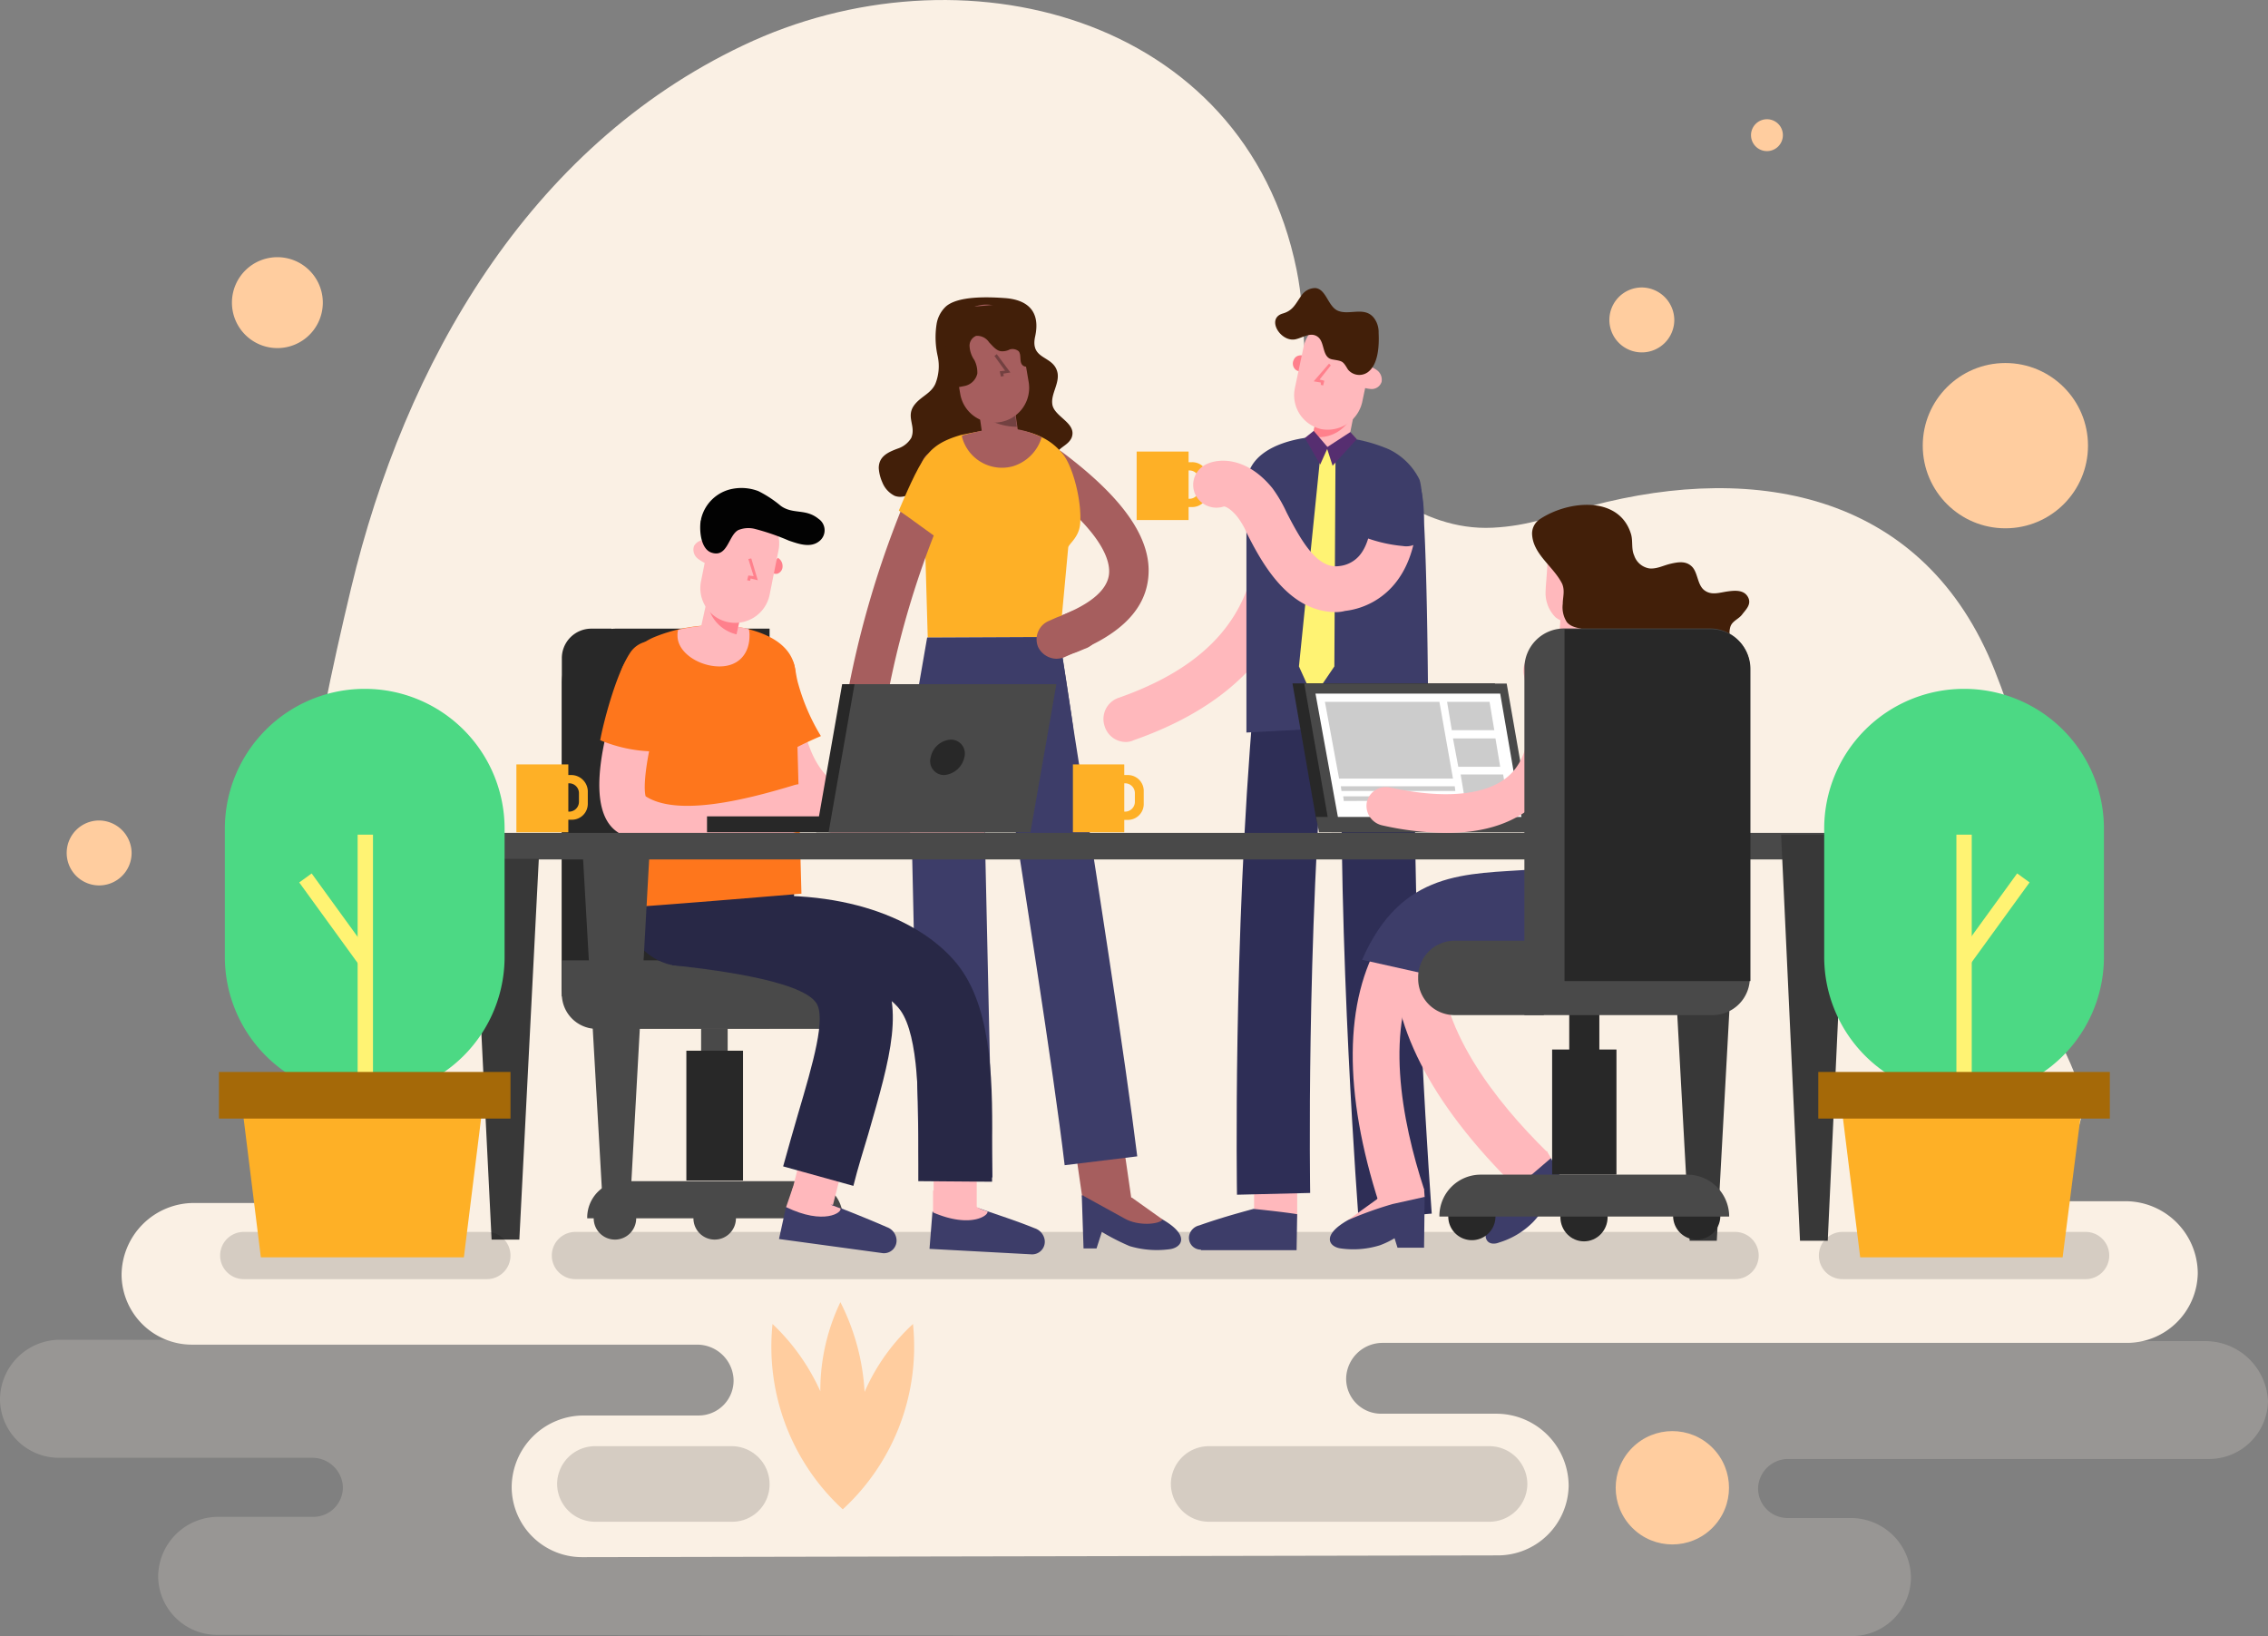<svg id="图层_1" data-name="图层 1" xmlns="http://www.w3.org/2000/svg" viewBox="0 0 384.3 277.2"><rect x="0" y="0" width="384.3" height="277.2" fill="#808080" stroke="none"/><defs><style>.cls-1{fill:#faf0e4;}.cls-2{opacity:0.2;}.cls-3{fill:#ffcd9f;}.cls-4{opacity:0.15;}.cls-5{fill:#421f09;}.cls-6{fill:#a65e5e;}.cls-7{fill:#feb026;}.cls-8{fill:#3d3d69;}.cls-9{fill:#734141;}.cls-10{fill:#ffb8bc;}.cls-11{fill:#2e2e56;}.cls-12{fill:#723891;}.cls-13{fill:#ff808c;}.cls-14{fill:#fff373;}.cls-15{fill:#562e70;}.cls-16{fill:#282828;}.cls-17{fill:#494949;}.cls-18{fill:#fff;}.cls-19{fill:#ccc;}.cls-20{fill:#282846;}.cls-21{fill:#fe761c;}.cls-22{fill:none;stroke:#ffb8bc;stroke-miterlimit:10;stroke-width:7.21px;}.cls-23{fill:#020202;}.cls-24{fill:#383838;}.cls-25{fill:#4cd984;}.cls-26{fill:#a56908;}</style></defs><title>meeting</title><path class="cls-1" d="M348.9,177.53c3.9-11.9-3.4-37-8.9-50.9-11.8-29.8-40-35.4-68.4-27.9-6.5,1.7-10.5,3.4-16.7,3.7s-11.8-1.9-16.7-5.1c-6.7-4.4-11.7-7.4-13.8-15.5s-.9-14.2-2.7-23.1c-8.8-43.3-57.1-55.5-93.8-38C91.5,38,70.6,74.63,61.5,112.63c-6.7,28-11.2,53.5-10,84.2.3,7.8-18.7,3.4,11.7,24.2,7.4,5.1,264.5-2.4,265.1-2.6C375.3,205.93,344.5,191.33,348.9,177.53Z" transform="translate(-2 -13.03)"/><g class="cls-2"><path class="cls-1" d="M375.8,240.23,12.2,240A10.18,10.18,0,0,0,2,250.23,10,10,0,0,0,12,260H54.9a5.17,5.17,0,0,1,5.2,4.9,5,5,0,0,1-5,5.1H39a10.18,10.18,0,0,0-10.2,10.2,10,10,0,0,0,10,9.8l277,.2a10,10,0,0,0,10-9.8,10.18,10.18,0,0,0-10.2-10.2H304.9a5,5,0,0,1-5-5.1,5.1,5.1,0,0,1,5.2-4.9h71.2a10,10,0,0,0,10-9.8A10.64,10.64,0,0,0,375.8,240.23Z" transform="translate(-2 -13.03)"/></g><circle class="cls-3" cx="285.37" cy="265.07" r="9.6" transform="translate(-105.85 266.4) rotate(-45)"/><path class="cls-1" d="M34.9,216.83H165.1v-.3h197a12.27,12.27,0,0,1,12.3,12.2,12,12,0,0,1-12,11.8H236.3a6.17,6.17,0,0,0-6.2,5.9,5.92,5.92,0,0,0,6,6.1h19.4a12.27,12.27,0,0,1,12.3,12.2,12,12,0,0,1-12,11.8l-155.1.3a11.93,11.93,0,0,1-12-11.8,12.21,12.21,0,0,1,12.3-12.2h19.3a5.92,5.92,0,0,0,6-6.1,6.17,6.17,0,0,0-6.2-5.9H34.6a11.93,11.93,0,0,1-12-11.8A12.27,12.27,0,0,1,34.9,216.83Z" transform="translate(-2 -13.03)"/><g class="cls-4"><path d="M296,229.73H99.5a4,4,0,0,1-4-4h0a4,4,0,0,1,4-4H296a4,4,0,0,1,4,4h0A4,4,0,0,1,296,229.73Z" transform="translate(-2 -13.03)"/></g><path class="cls-5" d="M160.9,73.43a8,8,0,0,1-.4,4.6c-.7,1.6-2.3,2.1-3.4,3.4-1.8,2.1.2,3.7-.7,5.8a4.18,4.18,0,0,1-2.3,1.8c-1.6.6-3.2,1.3-3.2,3.3a7.06,7.06,0,0,0,.6,2.4,4.32,4.32,0,0,0,2.1,2.3c1.9.7,3.5-1,5.2-1.5,3.9-1.2,6,3.7,9.7,3.1,2.8-.4,4.3-4.5,7.2-4.2a7.24,7.24,0,0,1,2.7,1.2c2,1,3.8-.2,3.1-2.4a14.13,14.13,0,0,1-.6-2.2c-.3-2.2,2-2.2,2.7-3.9.9-2.5-3.1-3.5-3.3-5.7-.2-1.7,1.2-3.4.9-5.2-.6-3.1-4.7-2.1-3.8-6.2s-1.1-6.2-5.1-6.5c-2.8-.2-7.9-.4-10,1.4a5.22,5.22,0,0,0-1.6,3A14.49,14.49,0,0,0,160.9,73.43Z" transform="translate(-2 -13.03)"/><path class="cls-6" d="M181.5,124.33a3.48,3.48,0,0,1-3.2-2.2,3.39,3.39,0,0,1,2.1-4.3c4-1.4,9-3.8,9.5-7.4.3-2.2-.8-7.1-11.9-15.4a3.36,3.36,0,1,1,4-5.4c10.8,8.1,15.5,15.2,14.5,21.8-.8,5.5-5.5,9.7-13.9,12.7A2.34,2.34,0,0,1,181.5,124.33Z" transform="translate(-2 -13.03)"/><path class="cls-7" d="M169.1,85.93c2.7-.4,6.6-.3,9.5,1.2a10.24,10.24,0,0,1,3.7,3.1c1.7,2.4,3.1,8.3,2.7,11.8-.3,2.2-2,3.2-2,3.8l-1.4,15.1-22.4.1-.4-14-.4-14.4c.2-3.5,3.3-5,6.4-5.9C166.2,86.43,167.8,86.13,169.1,85.93Z" transform="translate(-2 -13.03)"/><path class="cls-8" d="M157,133.13l2.1-12.1,22.4-.1s2.4,15,2.4,16.1Z" transform="translate(-2 -13.03)"/><path class="cls-6" d="M171.9,89.63h0a3.07,3.07,0,0,0,2.6-3.5l-1-6.9-6,.9,1,6.9A3,3,0,0,0,171.9,89.63Z" transform="translate(-2 -13.03)"/><path class="cls-9" d="M166.2,78.63l7-1,1.1,7.7c-3.2,0-6.5-1.6-7.5-4.1a12.09,12.09,0,0,1-.5-1.8Z" transform="translate(-2 -13.03)"/><path class="cls-6" d="M171.5,84.53h0a5.83,5.83,0,0,1-6.8-4.8l-1.4-8.2a5.9,5.9,0,0,1,4.8-6.8h0a5.83,5.83,0,0,1,6.8,4.8l1.4,8.2A5.88,5.88,0,0,1,171.5,84.53Z" transform="translate(-2 -13.03)"/><polygon class="cls-9" points="169.6 63.8 169.4 62.9 170.3 62.8 168.5 60.3 168.9 60 171.2 63.1 170 63.3 170.1 63.7 169.6 63.8"/><path class="cls-7" d="M165.3,106.33a74,74,0,0,0,15.6-.1A13.7,13.7,0,0,1,165.3,106.33Z" transform="translate(-2 -13.03)"/><rect class="cls-6" x="182.71" y="176.81" width="8.2" height="40.8" transform="translate(-28.42 15.88) rotate(-8.27)"/><path class="cls-8" d="M199,219.63a66.43,66.43,0,0,0-7.9-2.8l-5.8-1.3.3,9h2.2l.9-2.8a38.12,38.12,0,0,0,4.7,2.4,16.12,16.12,0,0,0,7,.5C202.4,224.23,203.5,222.23,199,219.63Z" transform="translate(-2 -13.03)"/><path class="cls-6" d="M193.8,215.93l5.2,3.7c-.5.8-4.1,1.2-6.5-.2l-6.9-3.8C185.5,215.63,194.8,215.93,193.8,215.93Z" transform="translate(-2 -13.03)"/><path class="cls-6" d="M147.8,141.73h-.5a3.45,3.45,0,0,1-2.9-3.8,164.39,164.39,0,0,1,14-47,3.38,3.38,0,0,1,6.1,2.9,153.73,153.73,0,0,0-13.4,45A3.34,3.34,0,0,1,147.8,141.73Z" transform="translate(-2 -13.03)"/><path class="cls-7" d="M154.3,99.53c.9-2.1,3.1-7.4,4.6-9.2,1.8-2.2,2.9-2.2,4.8-1.2S166,92,165.1,94c-1.6,3.3-3,6.7-4.3,10.1C160.6,104.13,156.3,100.83,154.3,99.53Z" transform="translate(-2 -13.03)"/><path class="cls-6" d="M169,85.83a14.54,14.54,0,0,1,9.5,1.3,7.3,7.3,0,0,1-4.9,4.9,7,7,0,0,1-8.6-5v-.2C166.3,86.43,167.8,86.13,169,85.83Z" transform="translate(-2 -13.03)"/><rect class="cls-8" x="156.92" y="135.14" width="12.4" height="77.5" transform="translate(-5.82 -9.37) rotate(-1.27)"/><path class="cls-8" d="M182.4,210.43c-1.9-16.1-7.2-49.3-10.6-71.4-1-6.3-1.9-11.9-2.5-16.1l12.2-1.9c.7,4.2,1.5,9.8,2.5,16.1,3.7,23.4,8.7,55.5,10.7,71.8Z" transform="translate(-2 -13.03)"/><path class="cls-6" d="M181,124.63a3.53,3.53,0,0,1-3.1-2,3.38,3.38,0,0,1,1.8-4.4c.7-.3,1.3-.6,1.9-.8s1.2-.5,1.9-.8a3.36,3.36,0,0,1,2.6,6.2c-.8.3-1.4.6-2,.8s-1.2.5-1.9.8A4.3,4.3,0,0,1,181,124.63Z" transform="translate(-2 -13.03)"/><path class="cls-5" d="M165.4,78.43a2.79,2.79,0,0,0,2.2-2.1,4.56,4.56,0,0,0-.5-2.3,4.53,4.53,0,0,1-.8-2.2,1.8,1.8,0,0,1,1.1-1.9,2.41,2.41,0,0,1,2.2,1.1c.6.6,1.2,1.4,2,1.5a2.7,2.7,0,0,0,1.5-.3,1.63,1.63,0,0,1,1.5.3c.5.6.1,1.7.6,2.3s1.6.3,2-.4a3.91,3.91,0,0,0,.1-2.4c-.3-1.4-.5-2.9-.8-4.3a4.22,4.22,0,0,0-1.2-2.7,4.41,4.41,0,0,0-3.2-.5l-6.8.6a4.7,4.7,0,0,0-2.6.8c-.9.8-.8,2.2-.7,3.4.2,2.3.4,4.6.5,6.9,0,.6-.1,1.7.4,2.2S164.8,78.53,165.4,78.43Z" transform="translate(-2 -13.03)"/><rect class="cls-10" x="212.5" y="200.1" width="7.3" height="6.3"/><path class="cls-11" d="M211.6,215.43c0-.4-.7-42.8,2.8-83.2l12.3,1c-3.4,39.8-2.7,81.5-2.7,81.9Z" transform="translate(-2 -13.03)"/><path class="cls-11" d="M232.2,219.63c0-.5-3.6-45.9-2.8-86.4l12.4.2c-.7,39.9,2.8,84.8,2.8,85.2Z" transform="translate(-2 -13.03)"/><path class="cls-12" d="M223.9,222.33Z" transform="translate(-2 -13.03)"/><path class="cls-8" d="M205.5,224.73a2,2,0,0,1-2-2.4h0a2.26,2.26,0,0,1,1.7-1.7c3.1-1.1,5.9-1.9,9.2-2.8,0,0,5,.5,7.4.9l-.1,6.1H205.5Z" transform="translate(-2 -13.03)"/><path class="cls-8" d="M203.5,222.33Z" transform="translate(-2 -13.03)"/><path class="cls-10" d="M192.8,138.73a3.75,3.75,0,0,1-3.6-2.6,3.79,3.79,0,0,1,2.4-4.9c18.5-6.5,25.8-18.2,22.9-36.6a3.85,3.85,0,1,1,7.6-1.2c3.4,22.1-6,37.3-28,45A3.08,3.08,0,0,1,192.8,138.73Z" transform="translate(-2 -13.03)"/><path class="cls-8" d="M213.2,137.13V95.33c0-5,4.8-7.3,9.8-8.1a27.13,27.13,0,0,1,14.3,1.9,11.17,11.17,0,0,1,5.2,5.1c1.4,3.3,1.5,41.1,1.5,41.1C244,135.53,213.2,137.13,213.2,137.13Z" transform="translate(-2 -13.03)"/><path class="cls-13" d="M223.1,75.63a1.21,1.21,0,0,1-1.6,0,1.38,1.38,0,0,1-.3-1.6c.5-1.2,1.9-.7,1.9-.7C223.4,74.23,222.8,74.83,223.1,75.63Z" transform="translate(-2 -13.03)"/><path class="cls-10" d="M226.9,90.23h0a2.93,2.93,0,0,1-2.5-3.2l1.2-6,6,1.2-1.2,6A3,3,0,0,1,226.9,90.23Z" transform="translate(-2 -13.03)"/><path class="cls-13" d="M231.9,80.53l-6-1.2L224.4,87a6.13,6.13,0,0,0,6.8-3.9,12.09,12.09,0,0,0,.5-1.8Z" transform="translate(-2 -13.03)"/><path class="cls-10" d="M225.9,85.73h0a5.88,5.88,0,0,1-4.5-6.9l1.5-7.1a5.88,5.88,0,0,1,6.9-4.5h0a5.88,5.88,0,0,1,4.5,6.9l-1.5,7.1A6,6,0,0,1,225.9,85.73Z" transform="translate(-2 -13.03)"/><polygon class="cls-13" points="224.2 65.3 223.8 65.2 223.8 64.8 222.6 64.6 225.2 61.6 225.5 61.9 223.6 64.3 224.4 64.5 224.2 65.3"/><path class="cls-10" d="M232.1,78.33a6,6,0,0,0,2.2.6,1.75,1.75,0,0,0,1.8-1.2,2,2,0,0,0-.8-2,5.39,5.39,0,0,0-2.2-.9C233.1,75.83,232.3,77.23,232.1,78.33Z" transform="translate(-2 -13.03)"/><path class="cls-5" d="M228.6,65.63c-1.6-.8-1.9-3.6-3.7-3.8a2.83,2.83,0,0,0-2.4,1.3c-1,1.4-1.4,2.5-3.1,3-2.9.8-.5,4.8,2,4.4,1.2-.2,2.6-1.3,3.8-.5,1.4.9.7,3.6,2.6,3.9,1.7.3,1.7.2,2.6,1.7a2.48,2.48,0,0,0,3.3.5c1.9-1.3,2-4.7,1.9-6.7a4.06,4.06,0,0,0-.4-1.9C233.7,64.53,230.7,66.63,228.6,65.63Z" transform="translate(-2 -13.03)"/><polygon class="cls-14" points="223.8 76.5 220.1 112.9 222.5 118.2 226.1 112.9 226.3 76.2 225 75.8 223.8 76.5"/><polygon class="cls-15" points="225.8 78.9 224.8 75.8 228.8 73.2 229.9 74.4 225.8 78.9"/><polygon class="cls-15" points="223.7 78.7 225 75.8 222.6 73 221.1 74.2 223.7 78.7"/><polygon class="cls-7" points="201.4 88.1 192.6 88.1 192.6 88.1 192.6 76.5 201.4 76.5 201.4 88.1"/><path class="cls-7" d="M204,91.33h-2.2a2.69,2.69,0,0,0-2.7,2.7v2.2a2.69,2.69,0,0,0,2.7,2.7H204a2.69,2.69,0,0,0,2.7-2.7V94A2.69,2.69,0,0,0,204,91.33Zm1.2,4.5a1.67,1.67,0,0,1-1.6,1.7h-1.3a1.67,1.67,0,0,1-1.6-1.7v-1.4a1.67,1.67,0,0,1,1.6-1.7h1.3a1.67,1.67,0,0,1,1.6,1.7Z" transform="translate(-2 -13.03)"/><path class="cls-10" d="M228.4,116.73c-8.2,0-12.7-8.6-15.1-13.3a13,13,0,0,0-1.6-2.8c-1.2-1.5-2.1-1.8-2.3-1.8a4,4,0,0,1-4.8-1.9,3.86,3.86,0,0,1,1.7-5.2c2.1-1.1,6.9-1.4,11.3,4a23.41,23.41,0,0,1,2.4,4.1c2.6,5.1,5.3,9.6,8.9,9.1a5.19,5.19,0,0,0,3.7-2.1c2.3-3.1,1.9-8.7,1.7-9.9a3.86,3.86,0,0,1,7.6-1.4c0,.1,1.6,9.4-3.1,15.8a12.84,12.84,0,0,1-8.9,5.2A6.05,6.05,0,0,1,228.4,116.73Zm-18.5-18Zm0-.1Z" transform="translate(-2 -13.03)"/><path class="cls-8" d="M235.7,91.83a3,3,0,0,0-2,1.3,6.15,6.15,0,0,0-.7,2.3,24.8,24.8,0,0,0,.2,8.6,24.55,24.55,0,0,0,6.5,1.5,3.4,3.4,0,0,0,2.6-.6c.8-.7.8-1.8.9-2.8A21.8,21.8,0,0,0,243,97a7,7,0,0,0-2.5-4.4C239.3,91.73,237.4,91.73,235.7,91.83Z" transform="translate(-2 -13.03)"/><circle class="cls-3" cx="339.8" cy="75.5" r="14"/><path class="cls-3" d="M285.7,67.23a5.5,5.5,0,1,1-5.5-5.5A5.55,5.55,0,0,1,285.7,67.23Z" transform="translate(-2 -13.03)"/><path class="cls-3" d="M24.3,157.53a5.5,5.5,0,1,1-5.5-5.5A5.55,5.55,0,0,1,24.3,157.53Z" transform="translate(-2 -13.03)"/><path class="cls-3" d="M304.1,35.93a2.7,2.7,0,1,1-2.7-2.7A2.69,2.69,0,0,1,304.1,35.93Z" transform="translate(-2 -13.03)"/><path class="cls-3" d="M49,72a7.7,7.7,0,1,1,7.7-7.7A7.7,7.7,0,0,1,49,72Z" transform="translate(-2 -13.03)"/><path class="cls-3" d="M156.7,237.33a34.21,34.21,0,0,0-8.2,11.5,38.24,38.24,0,0,0-4.1-15.2,34.68,34.68,0,0,0-3.4,15.1,36,36,0,0,0-8.1-11.4,37.43,37.43,0,0,0,11.9,31.4v-1.8h0v1.8A37.43,37.43,0,0,0,156.7,237.33Z" transform="translate(-2 -13.03)"/><path class="cls-16" d="M103,187.23h29.4v-67.7H106.5a9.28,9.28,0,0,0-9.3,9.3v51.4C97.2,184.13,99.8,187.23,103,187.23Z" transform="translate(-2 -13.03)"/><path class="cls-16" d="M97.2,181.83h8.4v-62.3h-3.4a5,5,0,0,0-5,5Z" transform="translate(-2 -13.03)"/><path class="cls-17" d="M109.8,219.43a3.6,3.6,0,1,1-3.6-3.6A3.59,3.59,0,0,1,109.8,219.43Z" transform="translate(-2 -13.03)"/><path class="cls-17" d="M143.5,219.33a3.6,3.6,0,1,1-3.6-3.6A3.59,3.59,0,0,1,143.5,219.33Z" transform="translate(-2 -13.03)"/><path class="cls-17" d="M126.7,219.43a3.6,3.6,0,1,1-3.6-3.6A3.59,3.59,0,0,1,126.7,219.43Z" transform="translate(-2 -13.03)"/><rect class="cls-17" x="118.8" y="174.2" width="4.5" height="12.7"/><rect class="cls-16" x="116.3" y="178" width="9.6" height="22"/><path class="cls-17" d="M144.8,219.43H101.5v-.1a6.17,6.17,0,0,1,6.2-6.2h30.8a6.15,6.15,0,0,1,6.3,6.3Z" transform="translate(-2 -13.03)"/><path class="cls-17" d="M143.4,175.73H97.2v5.6a5.91,5.91,0,0,0,5.8,6h40.4a5.7,5.7,0,0,0,5.6-5.8h0A5.7,5.7,0,0,0,143.4,175.73Z" transform="translate(-2 -13.03)"/><polygon class="cls-7" points="96.3 141 87.5 141 87.5 141 87.5 129.5 96.3 129.5 96.3 141"/><path class="cls-7" d="M98.9,144.33H96.7A2.69,2.69,0,0,0,94,147v2.2a2.69,2.69,0,0,0,2.7,2.7h2.2a2.69,2.69,0,0,0,2.7-2.7V147A2.82,2.82,0,0,0,98.9,144.33Zm1.2,4.5a1.67,1.67,0,0,1-1.6,1.7H97.2a1.67,1.67,0,0,1-1.6-1.7v-1.4a1.67,1.67,0,0,1,1.6-1.7h1.3a1.67,1.67,0,0,1,1.6,1.7Z" transform="translate(-2 -13.03)"/><polygon class="cls-7" points="190.5 141 181.8 141 181.8 141 181.8 129.5 190.5 129.5 190.5 141"/><path class="cls-7" d="M193.1,144.33h-2.2a2.69,2.69,0,0,0-2.7,2.7v2.2a2.69,2.69,0,0,0,2.7,2.7h2.2a2.69,2.69,0,0,0,2.7-2.7V147A2.69,2.69,0,0,0,193.1,144.33Zm1.2,4.5a1.67,1.67,0,0,1-1.6,1.7h-1.3a1.67,1.67,0,0,1-1.6-1.7v-1.4a1.67,1.67,0,0,1,1.6-1.7h1.3a1.67,1.67,0,0,1,1.6,1.7Z" transform="translate(-2 -13.03)"/><path class="cls-16" d="M227.7,154h32l-4.4-25.2H221l4,22.9A2.78,2.78,0,0,0,227.7,154Z" transform="translate(-2 -13.03)"/><polygon class="cls-17" points="225.3 140.3 259.7 141 255.3 115.8 221 115.8 225.3 140.3"/><path class="cls-17" d="M259.3,151.43H225l.5,2.6h52.4a2.46,2.46,0,0,0,2.4-2.5v-.1Z" transform="translate(-2 -13.03)"/><polygon class="cls-18" points="257.8 138.4 254.2 117.5 222.9 117.5 226.7 138.4 257.8 138.4"/><polygon class="cls-19" points="246.2 131.9 243.9 118.9 224.5 118.9 226.9 131.9 246.2 131.9"/><polygon class="cls-19" points="227.2 133.2 227.3 134 246.6 134 246.5 133.2 227.2 133.2"/><polygon class="cls-19" points="227.6 134.9 227.7 135.7 247.1 135.6 246.9 134.9 227.6 134.9"/><polygon class="cls-19" points="253.2 123.7 252.4 118.9 245.2 118.9 246 123.7 253.2 123.7"/><polygon class="cls-19" points="254.2 129.9 253.4 125.1 246.2 125.1 247.1 129.9 254.2 129.9"/><polygon class="cls-19" points="255.5 136 254.7 131.2 247.5 131.2 248.3 136 255.5 136"/><rect class="cls-10" x="158.2" y="191.3" width="7.3" height="15.8"/><path class="cls-8" d="M176.8,225.53A2.14,2.14,0,0,0,179,223h0a2.5,2.5,0,0,0-1.7-1.9c-3.2-1.3-6.1-2.2-9.5-3.4,0,0-5.2.3-7.8.6l-.5,6.3Z" transform="translate(-2 -13.03)"/><path class="cls-8" d="M179.2,222.13Z" transform="translate(-2 -13.03)"/><path class="cls-10" d="M160.1,218.43h0c6.5,2.8,9.6.4,9.2-.2a7.84,7.84,0,0,1-1.4-.5s-5.2-3.3-7.8-3Z" transform="translate(-2 -13.03)"/><rect class="cls-10" x="133.68" y="208.93" width="13.7" height="7.3" transform="translate(-102.01 283.69) rotate(-75.81)"/><path class="cls-8" d="M151.6,225.33a2.13,2.13,0,0,0,2.3-2.4h0a2.46,2.46,0,0,0-1.6-2c-3.2-1.4-6-2.5-9.3-3.8,0,0-5.3,0-7.8.3l-1.2,5.5Z" transform="translate(-2 -13.03)"/><path class="cls-8" d="M153.9,222.93Z" transform="translate(-2 -13.03)"/><path class="cls-10" d="M135.2,217.53h0c6.4,3.1,9.6.9,9.2.2-.1,0-1.3-.5-1.4-.5s-4-3.5-6.6-3.2Z" transform="translate(-2 -13.03)"/><path class="cls-20" d="M117.3,176.63l19.1-1.6.2-14.1H109.3l-.9,3.4a9.8,9.8,0,0,0,6.4,11.9A6.9,6.9,0,0,0,117.3,176.63Z" transform="translate(-2 -13.03)"/><path class="cls-10" d="M160.7,156.93c-21.8,0-29.1-6.8-31.6-27.9a4,4,0,0,1,3.4-4.3,3.9,3.9,0,0,1,4.3,3.4c2.1,17.5,5.6,21.9,28.2,21a4,4,0,0,1,4,3.7,3.89,3.89,0,0,1-3.7,4C163.6,156.93,162.1,156.93,160.7,156.93Z" transform="translate(-2 -13.03)"/><path class="cls-21" d="M141.1,137.73a64.66,64.66,0,0,0-7.9,4,27.86,27.86,0,0,1-4.5-12.7c-.2-2.4,3.5-4.6,5.9-4.8s1.9,2.2,2.7,4.8A34.83,34.83,0,0,0,141.1,137.73Z" transform="translate(-2 -13.03)"/><path class="cls-20" d="M146.6,213.93l-11.9-3.3c.9-3.2,1.7-6.1,2.5-8.8,2.6-8.8,4.8-16.4,3.1-18.9-2.7-4-19-5.8-24.4-6.4l1.4-12.3c17.4,1.9,28.4,4.5,33.3,11.8s2.3,16-1.5,29.2C148.3,207.93,147.4,210.73,146.6,213.93Z" transform="translate(-2 -13.03)"/><path class="cls-20" d="M157.6,213.13v-4.9c.1-8.3.1-19.6-3-24-2.2-3.1-10-8-24.9-7l-.8-12.3c19-1.3,30.9,5.4,35.8,12.1,5.6,7.7,5.5,20.2,5.4,31.4v4.8Z" transform="translate(-2 -13.03)"/><path class="cls-22" d="M181,221.13" transform="translate(-2 -13.03)"/><path class="cls-21" d="M137.8,164.43s-1-36.9-1-37c0-5-4.7-7.3-9.8-8.2a27.07,27.07,0,0,0-14.3,1.8,10.54,10.54,0,0,0-5.2,5c-1.4,3.3.6,6.5.7,10,.1,2.9-.3,30.7-.3,30.7C108,166.93,137.8,164.43,137.8,164.43Z" transform="translate(-2 -13.03)"/><path class="cls-10" d="M123.9,125.93c3.4,0,5.1-2.3,5.1-5.2a4.1,4.1,0,0,0-.1-1.1,11.63,11.63,0,0,0-1.8-.4,27.21,27.21,0,0,0-10.2.5,3.4,3.4,0,0,0-.1,1C116.8,123.63,120.5,125.93,123.9,125.93Z" transform="translate(-2 -13.03)"/><path class="cls-13" d="M132.3,109.53a1.34,1.34,0,0,0,1.4.7,1.29,1.29,0,0,0,.9-1.3,1.6,1.6,0,0,0-.8-1.4C133.3,108.13,132.9,108.93,132.3,109.53Z" transform="translate(-2 -13.03)"/><path class="cls-10" d="M123.1,123.23h0a3,3,0,0,0,3.6-2.3l1.5-6.8-6-1.3-1.5,6.8A3.2,3.2,0,0,0,123.1,123.23Z" transform="translate(-2 -13.03)"/><path class="cls-13" d="M122.2,111l6.4,1.4-1.8,8.1a6.5,6.5,0,0,1-5-6.7,13.55,13.55,0,0,1,.2-2Z" transform="translate(-2 -13.03)"/><path class="cls-10" d="M125.4,118.43h0a5.87,5.87,0,0,1-4.6-7l1.5-7.5a5.87,5.87,0,0,1,7-4.6h0a5.87,5.87,0,0,1,4.6,7l-1.5,7.5A5.94,5.94,0,0,1,125.4,118.43Z" transform="translate(-2 -13.03)"/><polygon class="cls-13" points="127.1 98.4 126.6 98.3 126.8 97.5 127.7 97.6 126.8 94.7 127.3 94.6 128.4 98.3 127.2 98 127.1 98.4"/><path class="cls-10" d="M122.3,108.73a6.06,6.06,0,0,1-2.1-1.1,1.9,1.9,0,0,1-.6-2.1,2,2,0,0,1,2-1,5.84,5.84,0,0,1,2.2.8C123.2,106.33,123,107.83,122.3,108.73Z" transform="translate(-2 -13.03)"/><path class="cls-23" d="M120.7,101.43c0-.2.1-.3.1-.5a6.75,6.75,0,0,1,5.4-5.1,8,8,0,0,1,4.3.4,19.2,19.2,0,0,1,3.8,2.5c2.1,1.5,4.2.4,6.4,2.2a2.34,2.34,0,0,1,.1,3.8c-1.5,1.2-3.6.4-5.1-.1a39.74,39.74,0,0,0-5.8-2,4.5,4.5,0,0,0-2.8.2c-1.7.9-1.8,4.8-4.6,3.8C120.8,106,120.5,103.13,120.7,101.43Z" transform="translate(-2 -13.03)"/><path class="cls-10" d="M118.6,157.23c-4.6,0-8.8-.9-12.2-3.4-7.6-5.7,2.4-28.9,2.5-29.1a3.85,3.85,0,1,1,7,3.2c-3.4,7.3-5.2,17.4-4.5,20,5.4,3.5,17,.6,25.2-1.9a3.86,3.86,0,0,1,2.2,7.4C132.2,155.43,125,157.23,118.6,157.23Zm-7.1-9.1Z" transform="translate(-2 -13.03)"/><path class="cls-21" d="M112.7,140.33a24.55,24.55,0,0,1-9-1.9c.5-2.8,2.6-11,5-14.7a4.4,4.4,0,1,1,7.3,4.9C114.2,131.43,113,136.33,112.7,140.33Z" transform="translate(-2 -13.03)"/><polygon class="cls-16" points="172.5 141 138.3 141 142.7 115.9 176.9 115.9 172.5 141"/><rect class="cls-16" x="119.8" y="138.3" width="34.4" height="2.7"/><polygon class="cls-17" points="174.6 141 140.4 141 144.8 115.9 179 115.9 174.6 141"/><path class="cls-16" d="M165.4,141.33a3.81,3.81,0,0,1-3.4,3,2.35,2.35,0,0,1-2.3-3,3.71,3.71,0,0,1,3.4-3A2.35,2.35,0,0,1,165.4,141.33Z" transform="translate(-2 -13.03)"/><rect class="cls-17" x="77.5" y="141.1" width="238" height="4.5"/><polygon class="cls-24" points="290.9 210.2 286.3 210.2 283 149.9 294.2 149.9 290.9 210.2"/><polygon class="cls-24" points="309.7 210.2 305 210.2 301.8 141.4 312.9 141.4 309.7 210.2"/><polygon class="cls-24" points="88 210 83.3 210 80.1 145.5 91.3 145.5 88 210"/><polygon class="cls-17" points="106.8 203.5 102.1 203.5 98.8 145.5 110 145.5 106.8 203.5"/><path class="cls-10" d="M268.9,124h0a2.94,2.94,0,0,1-2.7-3.2l.5-6.7,5.9.4-.5,6.7A3,3,0,0,1,268.9,124Z" transform="translate(-2 -13.03)"/><path class="cls-10" d="M266.9,118.33a5.39,5.39,0,0,1-1.3-.7,5.8,5.8,0,0,1-1.7-4.5c0-.7.2-2.5.3-4.6a7.74,7.74,0,0,1,8.3-7.2l3.9.3c-.2,2.1-.3,4.2-.5,6.3a31.4,31.4,0,0,1-.5,6.1C274.5,117.43,270.1,119.43,266.9,118.33Z" transform="translate(-2 -13.03)"/><path class="cls-10" d="M235.7,217c-6.1-18.9-6-34.5.4-45l6.8,4.1c-6.5,10.7-3.4,26.8.4,38.4Z" transform="translate(-2 -13.03)"/><path class="cls-10" d="M235.4,216.13l-5,3.6c.4.8,4,1.1,6.3-.2l6.7-3.7-.1-1.4C240.8,214.53,234.7,216.13,235.4,216.13Z" transform="translate(-2 -13.03)"/><path class="cls-8" d="M230.4,219.73A61.62,61.62,0,0,1,238,217l5.4-1.2-.1,8.6h-4.5l-.5-1.6a14.33,14.33,0,0,1-2.5,1.2,15.19,15.19,0,0,1-6.8.5C227.1,224.13,226,222.23,230.4,219.73Z" transform="translate(-2 -13.03)"/><path class="cls-10" d="M258.6,213.93c-14.2-14-21.3-27.8-20.4-40.1l7.9.5c-.8,12.5,9.4,25.4,18.1,33.9Z" transform="translate(-2 -13.03)"/><path class="cls-10" d="M257.9,213.23l-2.8,5.5c.8.5,4.1-.8,5.5-3.1l4.2-6.4-.7-1.2C261.9,209.33,257.3,213.53,257.9,213.23Z" transform="translate(-2 -13.03)"/><path class="cls-8" d="M255.1,218.73a59.13,59.13,0,0,1,5.5-5.9l4.2-3.6,3.9,7.7-4,2.1-1.2-1.2a14.11,14.11,0,0,1-1.7,2.2,13.71,13.71,0,0,1-5.8,3.5C254.2,224.23,252.4,223,255.1,218.73Z" transform="translate(-2 -13.03)"/><path class="cls-8" d="M287.6,170.63c-.5-9.1-6.1-19.5-6.1-19.5s-13.8,8.8-19.8,9.2c-11.2.8-22.2,0-28.9,15.3l26.4,5.9Z" transform="translate(-2 -13.03)"/><path class="cls-5" d="M278.4,103.63c.3,1.2,0,2.4.5,3.5a3.26,3.26,0,0,0,2.6,2.2c1.3.1,2.3-.5,3.6-.8s2.6-.5,3.6.5.9,3.1,2.1,4,2.5.4,3.9.2,3-.3,3.6,1.2c.4,1.1-.5,1.9-1.1,2.7s-1.7,1.1-2,2.1c-.8,2.7,2,5,1.1,7.8-.6,1.6-2.5,2.1-4.1,2a14,14,0,0,1-4.7-1.7,13.61,13.61,0,0,0-4.8-1.6c-1.7-.1-3.2.7-4.8,1.1s-3.6.3-4.6-1.1c-1.3-1.6-.3-3.9-1.7-5.4-1.1-1.1-3-.6-4.1-1.9a4.63,4.63,0,0,1-.7-3.1c0-1.1.4-2.2-.1-3.4-1.5-3-5-5-5.1-8.5a2.94,2.94,0,0,1,1.4-2.5C267.9,97.73,276.5,97,278.4,103.63Z" transform="translate(-2 -13.03)"/><path class="cls-10" d="M247.1,154.13a50.39,50.39,0,0,1-11-1.3,3.39,3.39,0,0,1-2.5-3.9,3.31,3.31,0,0,1,3.9-2.5c9.6,2.1,16.9,1.3,20.5-2.3,3.2-3.2,3.9-8.9,2.2-16.8a3.28,3.28,0,0,1,2.5-3.9,3.23,3.23,0,0,1,3.9,2.5c2.3,10.3.9,18-3.9,22.8Q257.15,154.13,247.1,154.13Z" transform="translate(-2 -13.03)"/><path class="cls-16" d="M255.4,219.23a4,4,0,1,1-4-4.1A4,4,0,0,1,255.4,219.23Z" transform="translate(-2 -13.03)"/><path class="cls-16" d="M293.5,219.13a4,4,0,1,1-4-4.1A4,4,0,0,1,293.5,219.13Z" transform="translate(-2 -13.03)"/><ellipse class="cls-16" cx="268.4" cy="206.2" rx="4" ry="4.1"/><rect class="cls-16" x="265.9" y="169.8" width="5.1" height="12"/><rect class="cls-16" x="263" y="177.8" width="10.9" height="21.2"/><path class="cls-17" d="M295,219.13H245.9a7,7,0,0,1,7-7.1H288a7.11,7.11,0,0,1,7,7.1Z" transform="translate(-2 -13.03)"/><path class="cls-17" d="M263.6,185H248.4a6.17,6.17,0,0,1-6.1-6.3h0a6.17,6.17,0,0,1,6.1-6.3h15.2Z" transform="translate(-2 -13.03)"/><path class="cls-17" d="M292.2,185H260.3v-58.7a6.74,6.74,0,0,1,6.8-6.8h24.6a6.74,6.74,0,0,1,6.8,6.8v52.2A6.32,6.32,0,0,1,292.2,185Z" transform="translate(-2 -13.03)"/><path class="cls-16" d="M298.6,179.23H267.1v-59.6h24.7a6.74,6.74,0,0,1,6.8,6.8Z" transform="translate(-2 -13.03)"/><g class="cls-4"><path d="M355.4,229.73H314.2a4,4,0,0,1-4-4h0a4,4,0,0,1,4-4h41.2a4,4,0,0,1,4,4h0A4,4,0,0,1,355.4,229.73Z" transform="translate(-2 -13.03)"/></g><g class="cls-4"><path d="M84.5,229.73H43.3a4,4,0,0,1-4-4h0a4,4,0,0,1,4-4H84.5a4,4,0,0,1,4,4h0A4,4,0,0,1,84.5,229.73Z" transform="translate(-2 -13.03)"/></g><path class="cls-25" d="M334.8,198.83h0a23.69,23.69,0,0,0,23.7-23.7v-21.7a23.69,23.69,0,0,0-23.7-23.7h0a23.69,23.69,0,0,0-23.7,23.7v21.7A23.69,23.69,0,0,0,334.8,198.83Z" transform="translate(-2 -13.03)"/><rect class="cls-14" x="331.5" y="141.4" width="2.6" height="44.5"/><rect class="cls-14" x="331.28" y="167.39" width="17.1" height="2.6" transform="translate(1.73 331.66) rotate(-54.04)"/><polygon class="cls-7" points="349.5 213 315.2 213 311.8 185.6 353 185.6 349.5 213"/><rect class="cls-26" x="308.1" y="181.6" width="49.4" height="7.9"/><path class="cls-25" d="M63.8,198.83h0a23.69,23.69,0,0,1-23.7-23.7v-21.7a23.69,23.69,0,0,1,23.7-23.7h0a23.69,23.69,0,0,1,23.7,23.7v21.7A23.69,23.69,0,0,1,63.8,198.83Z" transform="translate(-2 -13.03)"/><rect class="cls-14" x="60.6" y="141.4" width="2.6" height="44.5"/><rect class="cls-14" x="57.48" y="160.14" width="2.6" height="17.1" transform="translate(-89.86 53.63) rotate(-35.96)"/><polygon class="cls-7" points="78.6 213 44.2 213 40.8 185.6 82 185.6 78.6 213"/><rect class="cls-26" x="37.1" y="181.6" width="49.4" height="7.9"/><g class="cls-4"><path d="M254.4,270.83H206.8a6.44,6.44,0,0,1-6.4-6.4h0a6.44,6.44,0,0,1,6.4-6.4h47.6a6.44,6.44,0,0,1,6.4,6.4h0A6.44,6.44,0,0,1,254.4,270.83Z" transform="translate(-2 -13.03)"/></g><g class="cls-4"><path d="M126,270.83H102.8a6.44,6.44,0,0,1-6.4-6.4h0a6.44,6.44,0,0,1,6.4-6.4H126a6.44,6.44,0,0,1,6.4,6.4h0A6.32,6.32,0,0,1,126,270.83Z" transform="translate(-2 -13.03)"/></g></svg>
